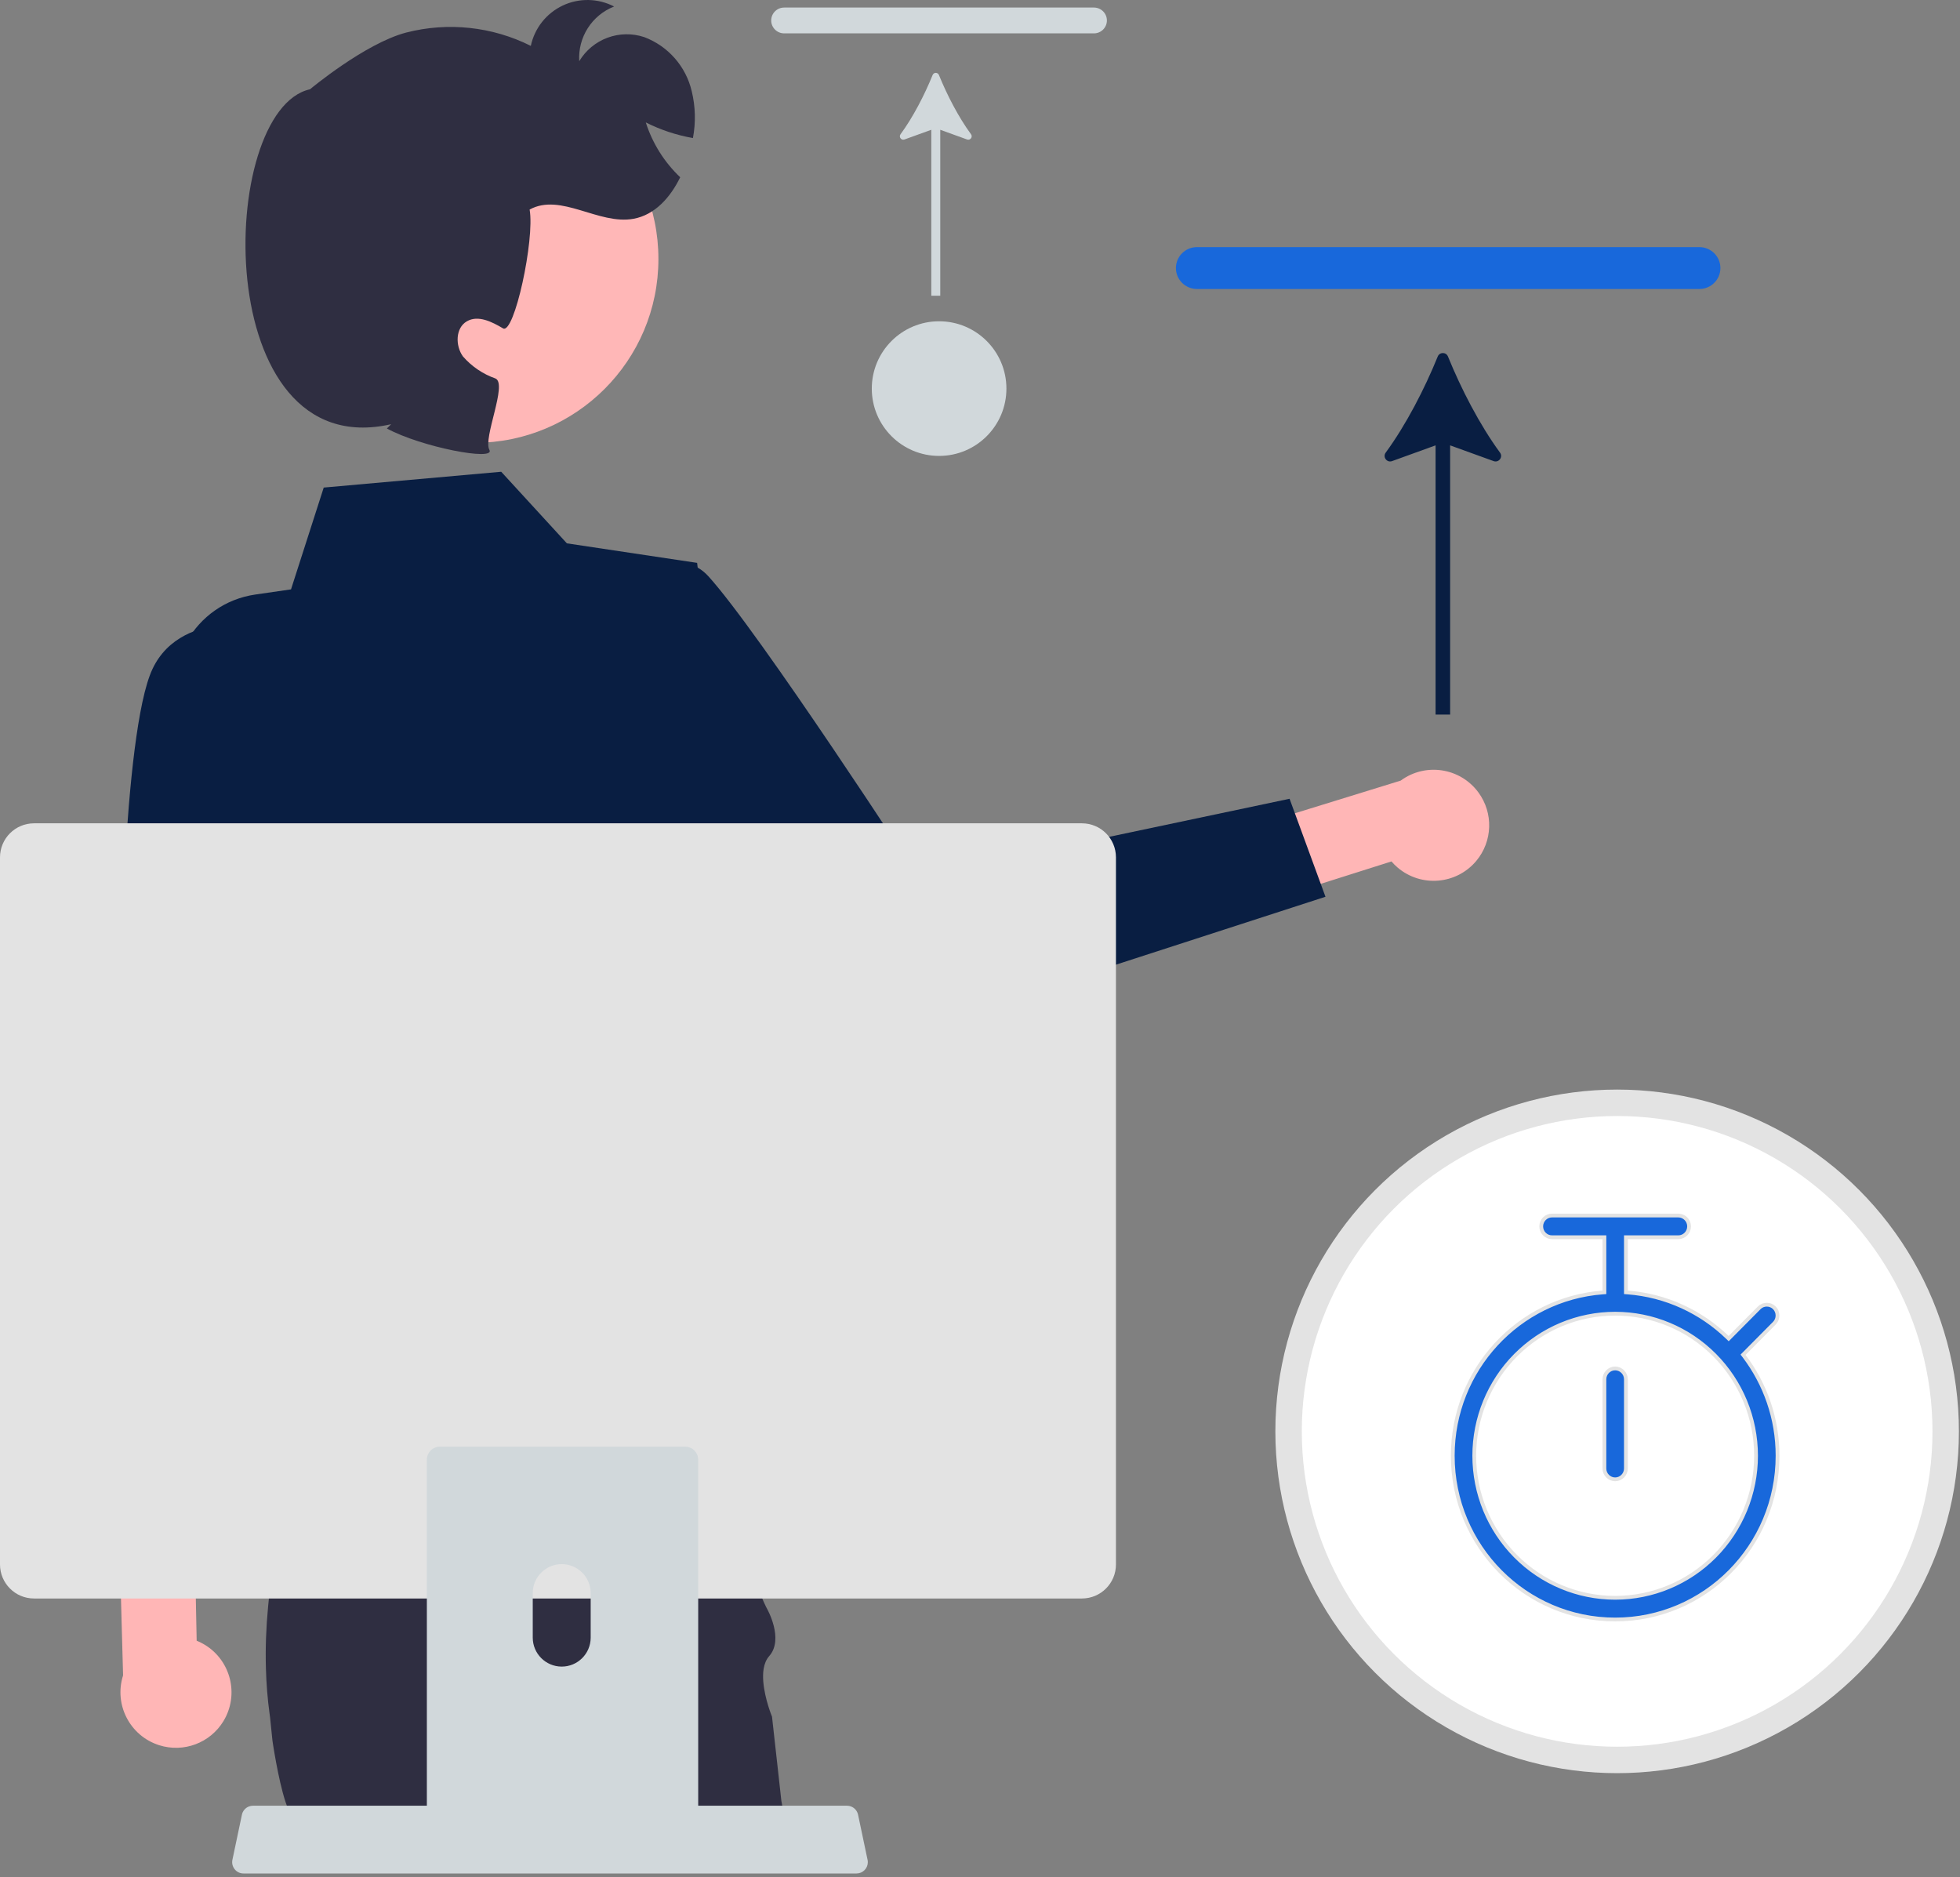 <svg xmlns="http://www.w3.org/2000/svg" width="519" height="497" viewBox="0 0 519 497" fill="none"><rect x="0" y="0" width="519" height="497" fill="#808080" stroke="none"/><path d="M125.665 117.251C98.779 117.251 76.984 95.455 76.984 68.569C76.984 41.683 98.779 19.888 125.665 19.888C152.551 19.888 174.346 41.683 174.346 68.569C174.346 95.455 152.551 117.251 125.665 117.251Z" fill="#FFB7B7"></path><path d="M103.576 112.322L102.446 113.453C111.493 118.381 131.329 122.183 129.587 119.107C127.846 116.031 134.428 101.694 131.216 100.224C127.877 99.053 124.9 97.034 122.576 94.366C120.54 91.516 120.586 86.812 123.639 85.07C126.602 83.351 130.266 85.206 133.206 86.947C136.169 88.666 141.643 63.379 140.241 55.486C148.496 50.962 158.493 59.625 167.767 57.928C173.444 56.888 177.538 52.228 180.116 46.936C175.904 42.94 172.769 37.946 171.001 32.415C174.938 34.398 179.145 35.793 183.486 36.554C184.265 32.447 184.157 28.221 183.17 24.159C182.413 20.917 180.866 17.911 178.669 15.41C176.471 12.908 173.69 10.988 170.572 9.819C167.408 8.771 163.981 8.831 160.857 9.99C157.732 11.15 155.095 13.339 153.382 16.198C153.19 13.119 153.98 10.059 155.639 7.457C157.297 4.856 159.738 2.848 162.61 1.722C160.514 0.635 158.195 0.046 155.834 0.003C153.473 -0.041 151.134 0.461 149 1.471C146.865 2.48 144.992 3.969 143.528 5.821C142.064 7.674 141.047 9.839 140.557 12.149C130.343 7.03 118.623 5.777 107.557 8.621C96.61 11.493 82.09 23.639 82.09 23.639C57.391 29.09 55.377 123.292 103.576 112.322Z" fill="#2F2E41"></path><path d="M390.884 227.988C385.641 234.207 376.35 234.998 370.131 229.755C369.529 229.247 368.968 228.691 368.454 228.094L298.474 250.258L287.584 232.409L370.893 206.692C377.429 201.87 386.637 203.259 391.459 209.795C395.494 215.264 395.257 222.785 390.884 227.988Z" fill="#FFB6B6"></path><path d="M143.053 172.601C143.053 172.601 174.044 137.744 187.543 152.55C201.042 167.357 243.159 232.242 243.159 232.242L341.472 211.5L350.98 237.446L239.349 273.62C230.957 276.34 221.76 273.52 216.335 266.563L143.053 172.601Z" fill="#091E42"></path><path d="M209.361 490H80.371L80.249 488.802L80.171 488.003C80.171 488.003 77.07 481.559 75.621 477.167C73.601 471.045 72.145 460.89 72.145 460.89L71.516 454.768C71.473 454.459 71.429 454.159 71.394 453.85C70.844 449.865 70.53 445.86 70.416 441.866C70.25 436.373 70.469 430.891 70.984 425.478V425.448C71.263 422.522 71.621 419.626 72.067 416.76C72.625 413.075 73.298 409.45 74.075 405.905C74.966 401.791 75.979 397.786 77.088 393.922C78.363 389.398 79.76 385.064 81.201 380.969C81.358 380.53 81.515 380.091 81.664 379.661L81.672 379.651C89.27 358.47 97.898 344 97.898 344H195.686C195.686 344 200.21 366.699 202.454 385.443C202.812 388.409 203.109 391.265 203.327 393.922C203.72 398.825 203.834 403.039 203.493 405.905C203.284 407.683 202.899 408.941 202.305 409.52C196.926 414.773 203.083 425.918 203.083 425.918C203.083 425.918 207.694 433.977 203.676 438.511C202.882 439.409 202.428 440.568 202.209 441.866C201.86 444.013 202.166 446.51 202.646 448.717C203.126 450.933 203.79 452.861 204.157 453.85C204.323 454.289 204.428 454.539 204.428 454.539L205.109 460.7L205.772 466.632L206.899 476.818L207.239 478.616L208.995 488.003L209.143 488.802L209.361 490Z" fill="#2F2E41"></path><path d="M132.72 124.912L85.722 129.098L77.06 156.054L67.62 157.42C51.489 159.756 41.888 176.674 48.156 191.72L56.462 211.659C56.462 211.659 44.262 249.317 59.246 265.14L65.622 334.828L51.238 380.769L219.371 386.196L190.732 328.571L189.883 292.791C189.883 292.791 208.184 228.119 191.217 207.549L184.597 149.039L150.107 143.866L132.72 124.912Z" fill="#091E42"></path><path d="M449.994 76.519H316.942C313.874 76.519 311.377 74.032 311.377 70.975C311.377 67.918 313.874 65.432 316.942 65.432H449.994C453.062 65.432 455.558 67.918 455.558 70.975C455.558 74.032 453.062 76.519 449.994 76.519Z" fill="#1868DB"></path><path d="M383.418 94.4C382.92 93.174 381.203 93.174 380.706 94.4C377.237 102.952 372.298 112.529 366.926 119.848C366.066 121.02 367.252 122.586 368.618 122.091L380.134 117.925V189.209H383.989V117.925L395.508 122.092C396.875 122.586 398.061 121.02 397.201 119.849C391.828 112.529 386.889 102.952 383.418 94.4Z" fill="#091E42"></path><path d="M289.672 8.836H207.642C205.751 8.836 204.211 7.302 204.211 5.418C204.211 3.533 205.751 2 207.642 2H289.672C291.564 2 293.102 3.533 293.102 5.418C293.102 7.302 291.564 8.836 289.672 8.836Z" fill="#D1D8DB"></path><path d="M248.626 19.86C248.32 19.104 247.261 19.104 246.954 19.86C244.816 25.132 241.771 31.037 238.459 35.549C237.929 36.272 238.66 37.237 239.502 36.932L246.602 34.364V78.312H248.978V34.364L256.081 36.933C256.923 37.237 257.654 36.272 257.124 35.55C253.812 31.037 250.767 25.132 248.626 19.86Z" fill="#D1D8DB"></path><path d="M248.671 120.718C258.515 120.718 266.495 112.737 266.495 102.893C266.495 93.049 258.515 85.068 248.671 85.068C238.826 85.068 230.846 93.049 230.846 102.893C230.846 112.737 238.826 120.718 248.671 120.718Z" fill="#D1D8DB"></path><path d="M59.179 455.707C63.386 448.745 61.151 439.692 54.19 435.486C53.515 435.078 52.809 434.726 52.078 434.431L50.602 361.04L30.202 356.457L32.592 443.612C30.124 451.351 34.396 459.625 42.134 462.093C48.609 464.159 55.656 461.519 59.179 455.707Z" fill="#FFB6B6"></path><path d="M73.371 166.15C73.371 166.15 48.371 160.15 40.371 177.15C32.371 194.15 31.691 268.127 31.691 268.127L27.371 418.15L59.083 416.753L84.371 232.15L73.371 166.15Z" fill="#091E42"></path><path d="M62.15 494.95C62.713 495.656 63.568 496.065 64.47 496.06H226.81C228.46 496.058 229.796 494.719 229.794 493.069C229.793 492.865 229.772 492.66 229.73 492.46L227.21 480.49C226.998 479.498 226.298 478.682 225.35 478.32C225.012 478.188 224.653 478.12 224.29 478.12H66.98C66.617 478.12 66.258 478.188 65.92 478.32C64.972 478.682 64.272 479.498 64.06 480.49L61.54 492.46C61.358 493.34 61.583 494.254 62.15 494.95Z" fill="#D1D8DB"></path><path d="M0 226.99V414.25C0.004 419.219 4.031 423.246 9 423.25H286.5C291.469 423.246 295.496 419.219 295.5 414.25V226.99C295.488 222.026 291.464 218.006 286.5 218H9C4.036 218.006 0.012 222.026 0 226.99Z" fill="#E3E3E3"></path><path d="M182.451 383.205C182.121 383.095 181.771 383.045 181.421 383.045H116.501C114.591 383.045 113.031 384.595 113.031 386.505V489.065H184.881V386.505C184.881 384.995 183.901 383.655 182.451 383.205ZM156.411 433.645C156.391 437.885 152.941 441.305 148.701 441.285C144.491 441.255 141.091 437.855 141.071 433.645V421.745C141.111 417.515 144.581 414.115 148.811 414.155C152.991 414.195 156.371 417.575 156.411 421.745V433.645Z" fill="#D1D8DB"></path><circle cx="428.211" cy="379" r="87" fill="white" stroke="#E3E3E3" stroke-width="7"></circle><path d="M410.957 321.85H444.418C445.978 321.85 447.264 323.14 447.264 324.724C447.264 326.307 445.978 327.598 444.418 327.598H430.533V342.182L430.995 342.218C441.206 343.01 450.426 347.386 457.393 354.099L457.748 354.44L458.094 354.091L465.833 346.289C466.934 345.179 468.748 345.179 469.849 346.289C470.953 347.402 470.953 349.238 469.849 350.351L461.86 358.405L461.554 358.714L461.817 359.06C467.379 366.399 470.687 375.529 470.687 385.453C470.687 409.409 451.437 428.813 427.687 428.813C403.938 428.813 384.687 409.409 384.687 385.453C384.687 362.623 402.18 343.927 424.38 342.218L424.842 342.183V327.598H410.957C409.396 327.598 408.11 326.307 408.11 324.724C408.11 323.14 409.396 321.85 410.957 321.85ZM427.687 347.841C417.791 347.841 408.302 351.804 401.305 358.858C394.309 365.912 390.38 375.479 390.38 385.453C390.38 395.427 394.309 404.994 401.305 412.048C408.302 419.102 417.791 423.065 427.687 423.065C437.583 423.065 447.073 419.102 454.069 412.048C461.065 404.994 464.995 395.427 464.995 385.453C464.995 375.479 461.065 365.912 454.069 358.858C447.073 351.804 437.583 347.841 427.687 347.841ZM427.687 362.336C429.248 362.336 430.533 363.627 430.533 365.21V388.827C430.533 390.41 429.248 391.701 427.687 391.701C426.127 391.701 424.842 390.41 424.842 388.827V365.21C424.842 363.627 426.127 362.336 427.687 362.336Z" fill="#1868DB" stroke="#E3E3E3"></path></svg>